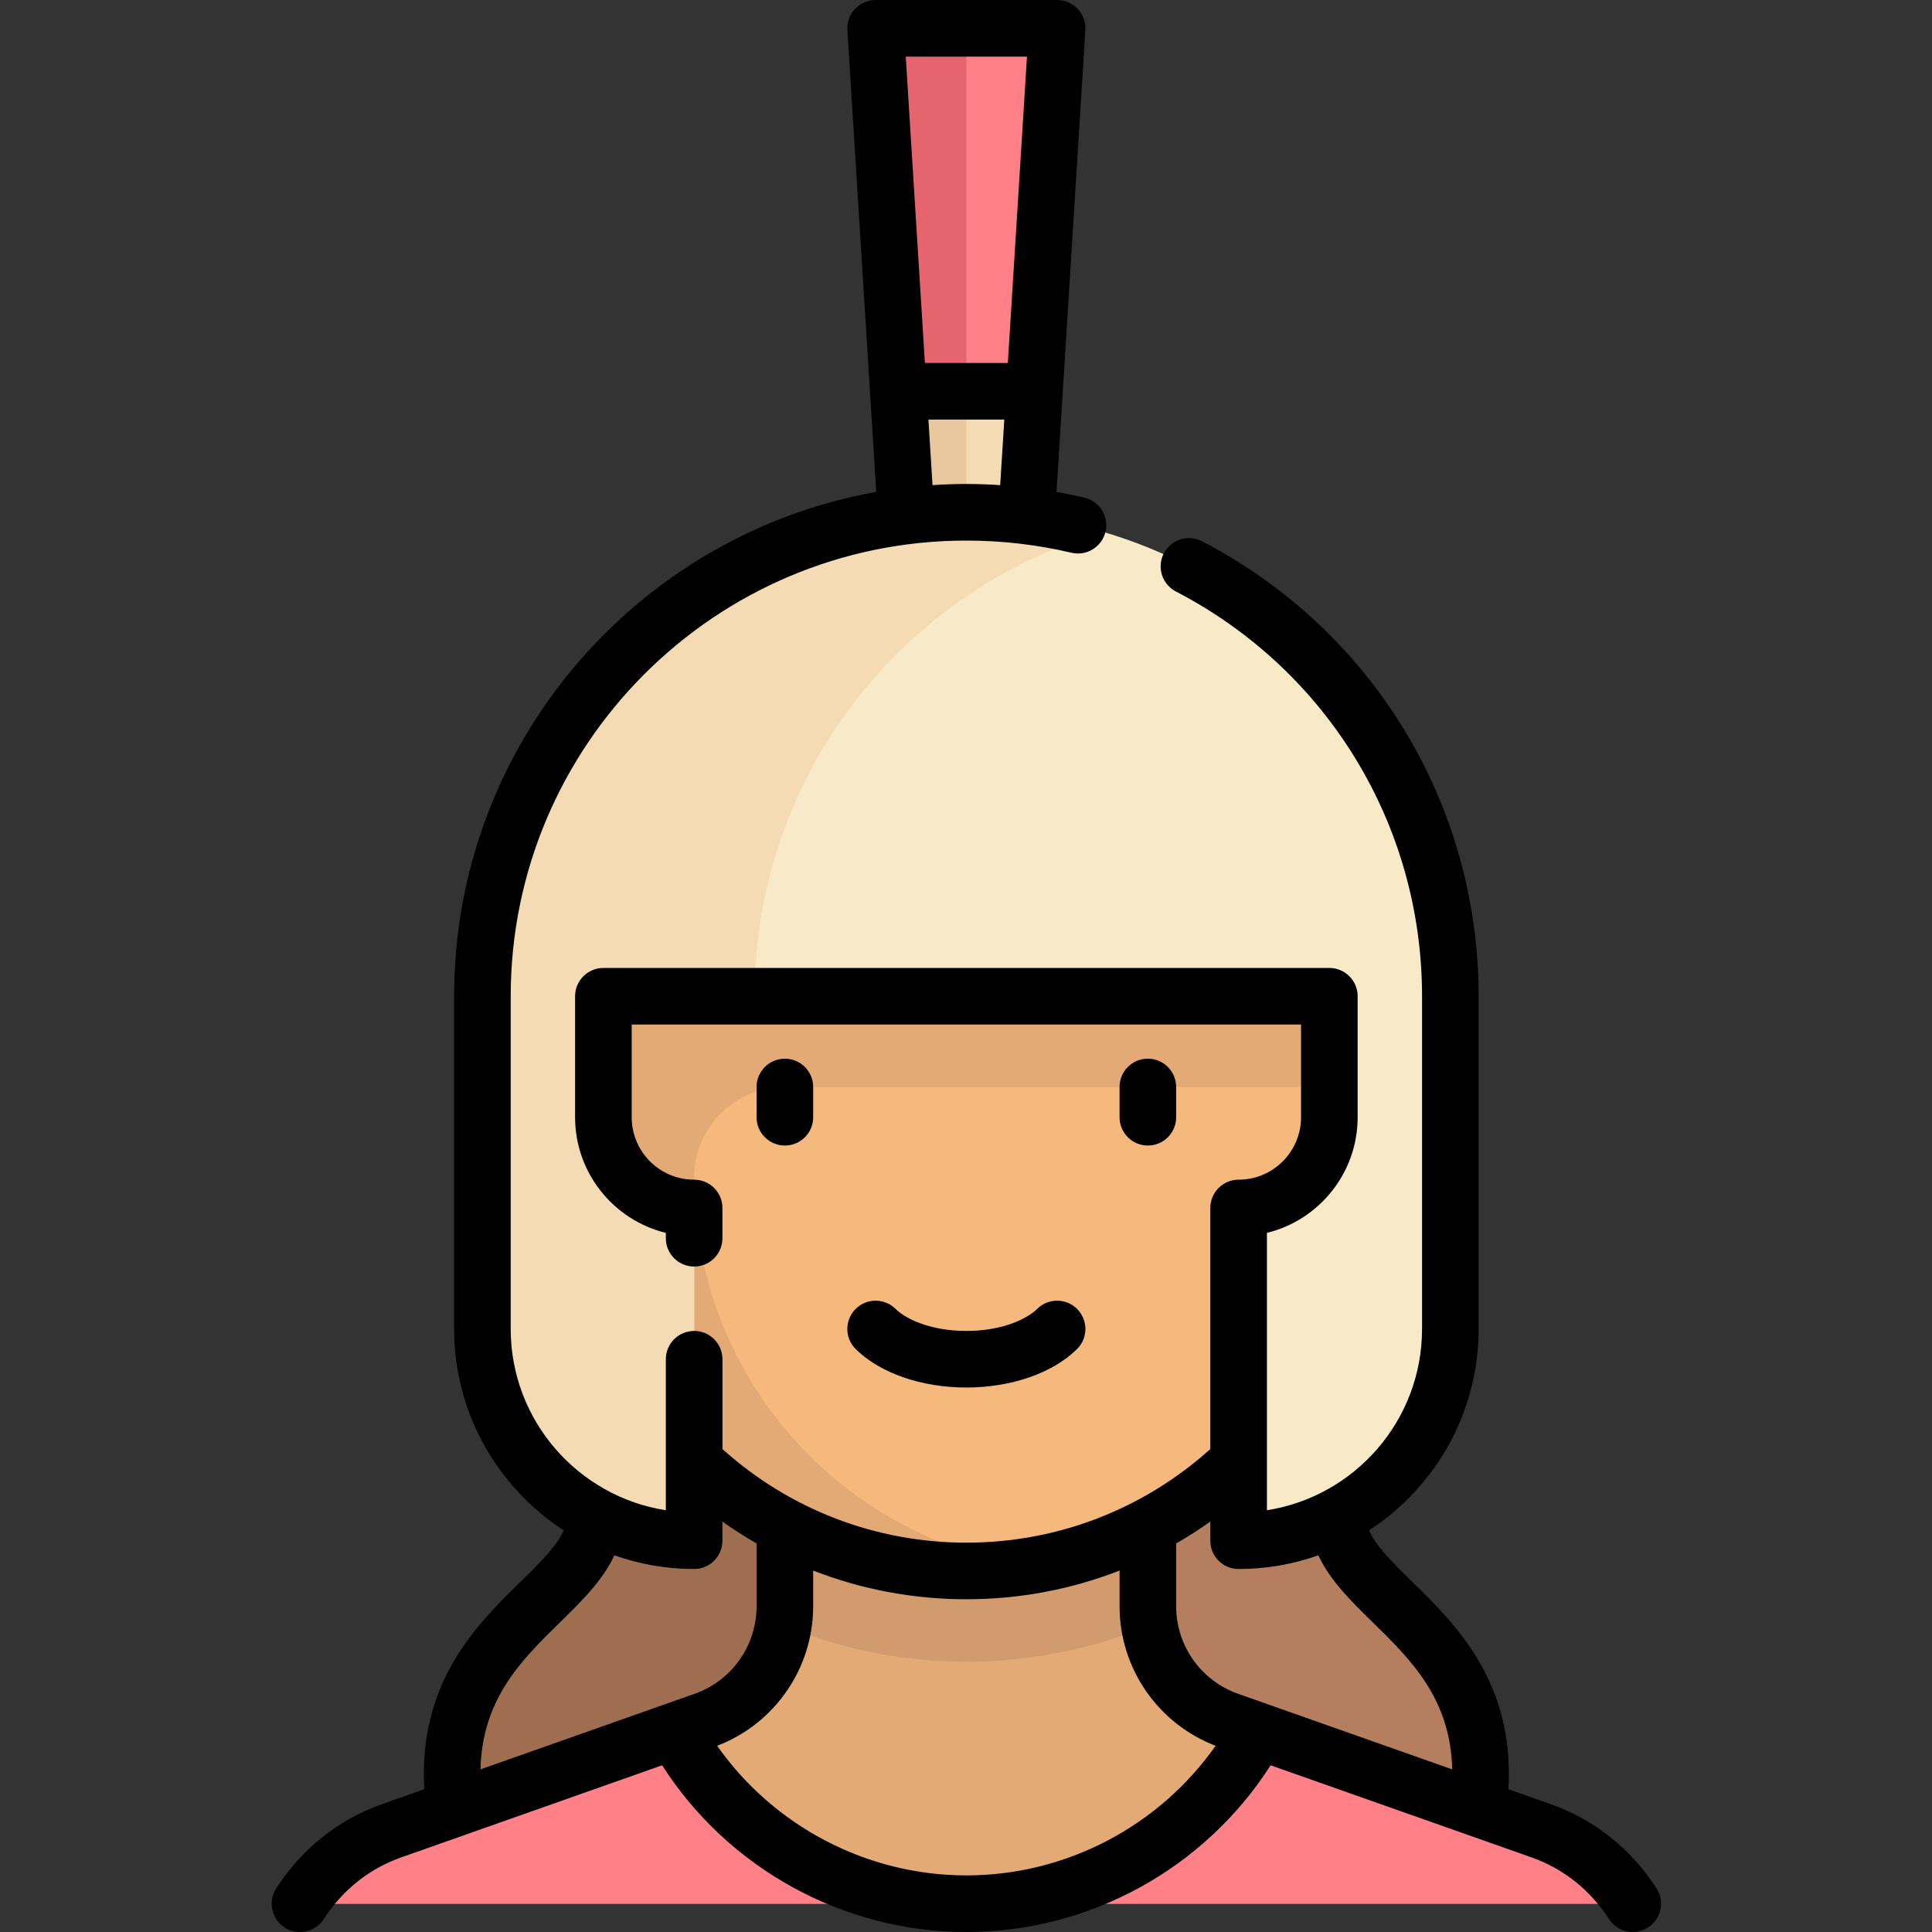 <!-- icon666.com - MILLIONS vector ICONS FREE --><svg viewBox="-72 0 512 512" xmlns="http://www.w3.org/2000/svg"><rect x="-72" y="0" width="512" height="512" fill="#333333" stroke="none"/><path d="m48.426 488.469c-6.191-58.27 37.25-68.938 37.25-96.195v-24.047h98.422v120.242zm0 0" fill="#9f6e50"></path><path d="m319.766 488.469c6.191-58.27-37.25-68.938-37.25-96.195v-24.047h-98.418v120.242zm0 0" fill="#b57f5f"></path><path d="m160.047 7.5 8.004 130.93h32.09l8.004-130.93zm0 0" fill="#f4dbb3"></path><path d="m184.098 7.5h-24.051l8.004 130.93h16.047zm0 0" fill="#eac89f"></path><path d="m208.145 7.5h-48.098l5.883 96.195h36.336zm0 0" fill="#ff8086"></path><path d="m184.098 7.5h-24.051l5.883 96.195h18.168zm0 0" fill="#e5646e"></path><path d="m336.379 485.156-82.793-29.219c-12.82-4.527-21.395-16.645-21.395-30.238v-25.41h-96.191v25.41c0 13.598-8.574 25.715-21.395 30.238l-82.793 29.219c-10.293 3.637-18.664 10.59-24.312 19.344h353.191c-5.648-8.754-14.02-15.711-24.312-19.344zm0 0" fill="#e3aa75"></path><path d="m136 400.289v25.41c0 1.723-.141 3.418-.406 5.078 14.977 6.145 31.336 9.594 48.504 9.594 17.164 0 33.523-3.449 48.504-9.594-.266-1.66-.406-3.355-.406-5.078v-25.41zm0 0" fill="#d29b6e"></path><path d="m184.098 416.32c-57.555 0-104.211-46.652-104.211-104.207v-48.098h208.418v48.098c0 57.551-46.656 104.207-104.207 104.207zm0 0" fill="#f5b97d"></path><path d="m111.949 312.113c0-13.281 10.77-24.051 24.051-24.051h152.305v-24.047h-208.418v48.098c0 57.555 46.656 104.211 104.211 104.211 5.465 0 10.793-.547 16.031-1.359-49.922-7.73-88.18-50.766-88.18-102.852zm0 0" fill="#e3aa75"></path><path d="m106.773 458.699-74.961 26.457c-10.293 3.637-18.664 10.594-24.324 19.344h176.609c-33.336 0-62.336-18.508-77.324-45.801zm0 0" fill="#ff8086"></path><path d="m336.379 485.156-74.961-26.457c-14.988 27.293-43.988 45.801-77.32 45.801h176.605c-5.66-8.75-14.031-15.711-24.324-19.344zm0 0" fill="#ff8086"></path><path d="m177.895 135.906c-68.984 3.246-122.055 62.672-122.055 131.734v84.551c0 30.992 25.121 56.113 56.109 56.113v-88.176c-13.281 0-24.047-10.766-24.047-24.047v-24.051c0-4.426 3.59-8.016 8.016-8.016h176.355c4.426 0 8.016 3.59 8.016 8.016v24.051c0 13.281-10.766 24.047-24.047 24.047v88.176c30.988 0 56.113-25.121 56.113-56.113v-88.176c0-72.891-60.805-131.578-134.461-128.109zm0 0" fill="#f9eac7"></path><path d="m87.902 296.082v-24.051c0-4.426 3.59-8.016 8.016-8.016h32.066c0-58.285 38.91-107.41 92.152-123.016-19.305-5.648-40.398-7.082-62.387-2.547-60.184 12.414-101.91 67.734-101.91 129.184v84.555c0 30.992 25.121 56.113 56.113 56.113v-88.176c-13.285 0-24.051-10.766-24.051-24.047zm0 0" fill="#f4dbb3"></path><path d="m213.41 357.531c2.949-2.91 2.98-7.656.074-10.605-2.91-2.949-7.66-2.98-10.609-.07-2.734 2.699-9.297 5.855-18.777 5.855-9.484 0-16.043-3.156-18.781-5.855-2.949-2.91-7.699-2.879-10.609.07-2.906 2.949-2.875 7.695.074 10.605 6.457 6.371 17.418 10.176 29.316 10.176 11.895 0 22.855-3.805 29.312-10.176zm0 0"></path><path d="m143.5 296.082v-8.02c0-4.141-3.359-7.5-7.5-7.5s-7.5 3.359-7.5 7.5v8.02c0 4.141 3.359 7.5 7.5 7.5s7.5-3.359 7.5-7.5zm0 0"></path><path d="m239.691 296.082v-8.02c0-4.141-3.355-7.5-7.5-7.5-4.141 0-7.5 3.359-7.5 7.5v8.02c0 4.141 3.359 7.5 7.5 7.5 4.145 0 7.5-3.359 7.5-7.5zm0 0"></path><path d="m366.996 500.434c-6.793-10.523-16.516-18.254-28.121-22.348l-11.125-3.926c1.645-28.41-13.988-43.711-25.594-55.066-5.695-5.574-9.715-9.66-11.34-13.547 17.461-11.352 29.039-31.02 29.039-53.355v-88.176c0-50.91-28.094-97.109-73.316-120.574-3.676-1.91-8.203-.477-10.113 3.203-1.906 3.676-.473 8.203 3.203 10.109 40.234 20.875 65.227 61.977 65.227 107.262v88.176c0 24.254-17.855 44.418-41.113 48.035v-73.5c13.789-3.375 24.047-15.836 24.047-30.645v-32.066c0-4.141-3.355-7.5-7.5-7.5h-192.387c-4.141 0-7.5 3.359-7.5 7.5v32.066c0 14.812 10.262 27.27 24.047 30.645v1.418c0 4.141 3.359 7.5 7.5 7.5 4.145 0 7.5-3.359 7.5-7.5v-8.016c0-4.141-3.355-7.5-7.5-7.5-9.125 0-16.547-7.422-16.547-16.547v-24.566h177.387v24.566c0 9.125-7.422 16.547-16.547 16.547-4.145 0-7.5 3.359-7.5 7.5v63.883c-17.785 16.008-40.609 24.809-64.645 24.809-24.039 0-46.859-8.801-64.645-24.809v-23.801c0-4.145-3.359-7.5-7.5-7.5-4.145 0-7.5 3.355-7.5 7.5v40.02c-23.258-3.621-41.113-23.781-41.113-48.039v-88.176c0-66.586 54.172-120.758 120.758-120.758 9.41 0 18.781 1.086 27.848 3.227 4.031.949 8.07-1.547 9.02-5.578.953-4.031-1.543-8.07-5.574-9.023-2.453-.578-4.926-1.082-7.41-1.523l7.648-122.391c.129-2.066-.602-4.094-2.016-5.605-1.418-1.508-3.398-2.363-5.469-2.363h-48.098c-2.07 0-4.047.855-5.465 2.363-1.418 1.512-2.148 3.539-2.02 5.605l7.648 122.395c-63.508 11.32-111.871 66.941-111.871 133.652v88.176c0 22.336 11.578 42.004 29.035 53.355-1.621 3.887-5.645 7.977-11.336 13.547-11.609 11.355-27.238 26.656-25.598 55.066l-11.121 3.926c-11.605 4.094-21.332 11.82-28.121 22.348-2.246 3.48-1.246 8.121 2.234 10.367 1.258.812 2.668 1.199 4.059 1.199 2.465 0 4.875-1.211 6.312-3.434 4.973-7.707 12.062-13.355 20.508-16.336l69.152-24.41c17.512 27.355 48.008 44.18 80.633 44.18 32.676 0 63.113-16.812 80.629-44.18l69.156 24.41c8.441 2.98 15.535 8.629 20.508 16.336 1.434 2.223 3.848 3.434 6.309 3.434 1.395 0 2.801-.387 4.059-1.199 3.48-2.246 4.484-6.887 2.238-10.367zm-166.836-485.434-5.074 81.191h-21.98l-5.074-81.191zm-26.117 96.191h20.105l-1.086 17.371c-2.98-.195-5.973-.305-8.965-.305-3.016 0-6.004.109-8.969.305zm82.199 304.613c7.406 0 14.516-1.285 21.133-3.621 3.086 6.652 8.746 12.207 14.289 17.629 10.234 10.016 20.766 20.332 21.188 39.09l-56.77-20.039c-9.801-3.461-16.387-12.77-16.387-23.164v-16.664c3.098-1.781 6.117-3.719 9.047-5.801v5.07c0 4.145 3.355 7.5 7.5 7.5zm-179.715 14.008c5.543-5.422 11.207-10.977 14.289-17.629 6.617 2.336 13.727 3.621 21.133 3.621 4.145 0 7.5-3.355 7.5-7.5v-5.07c2.93 2.086 5.953 4.02 9.051 5.801v16.664c0 10.398-6.586 19.707-16.391 23.164l-56.77 20.039c.422-18.758 10.957-29.074 21.188-39.09zm107.57 67.188c-26.336 0-51.023-13-66.043-34.348 15.258-5.832 25.445-20.551 25.445-36.953v-9.48c12.789 4.984 26.516 7.602 40.598 7.602 14.082 0 27.805-2.617 40.598-7.602v9.48c0 16.406 10.188 31.125 25.449 36.953-15.02 21.359-39.672 34.348-66.047 34.348zm0 0"></path></svg>